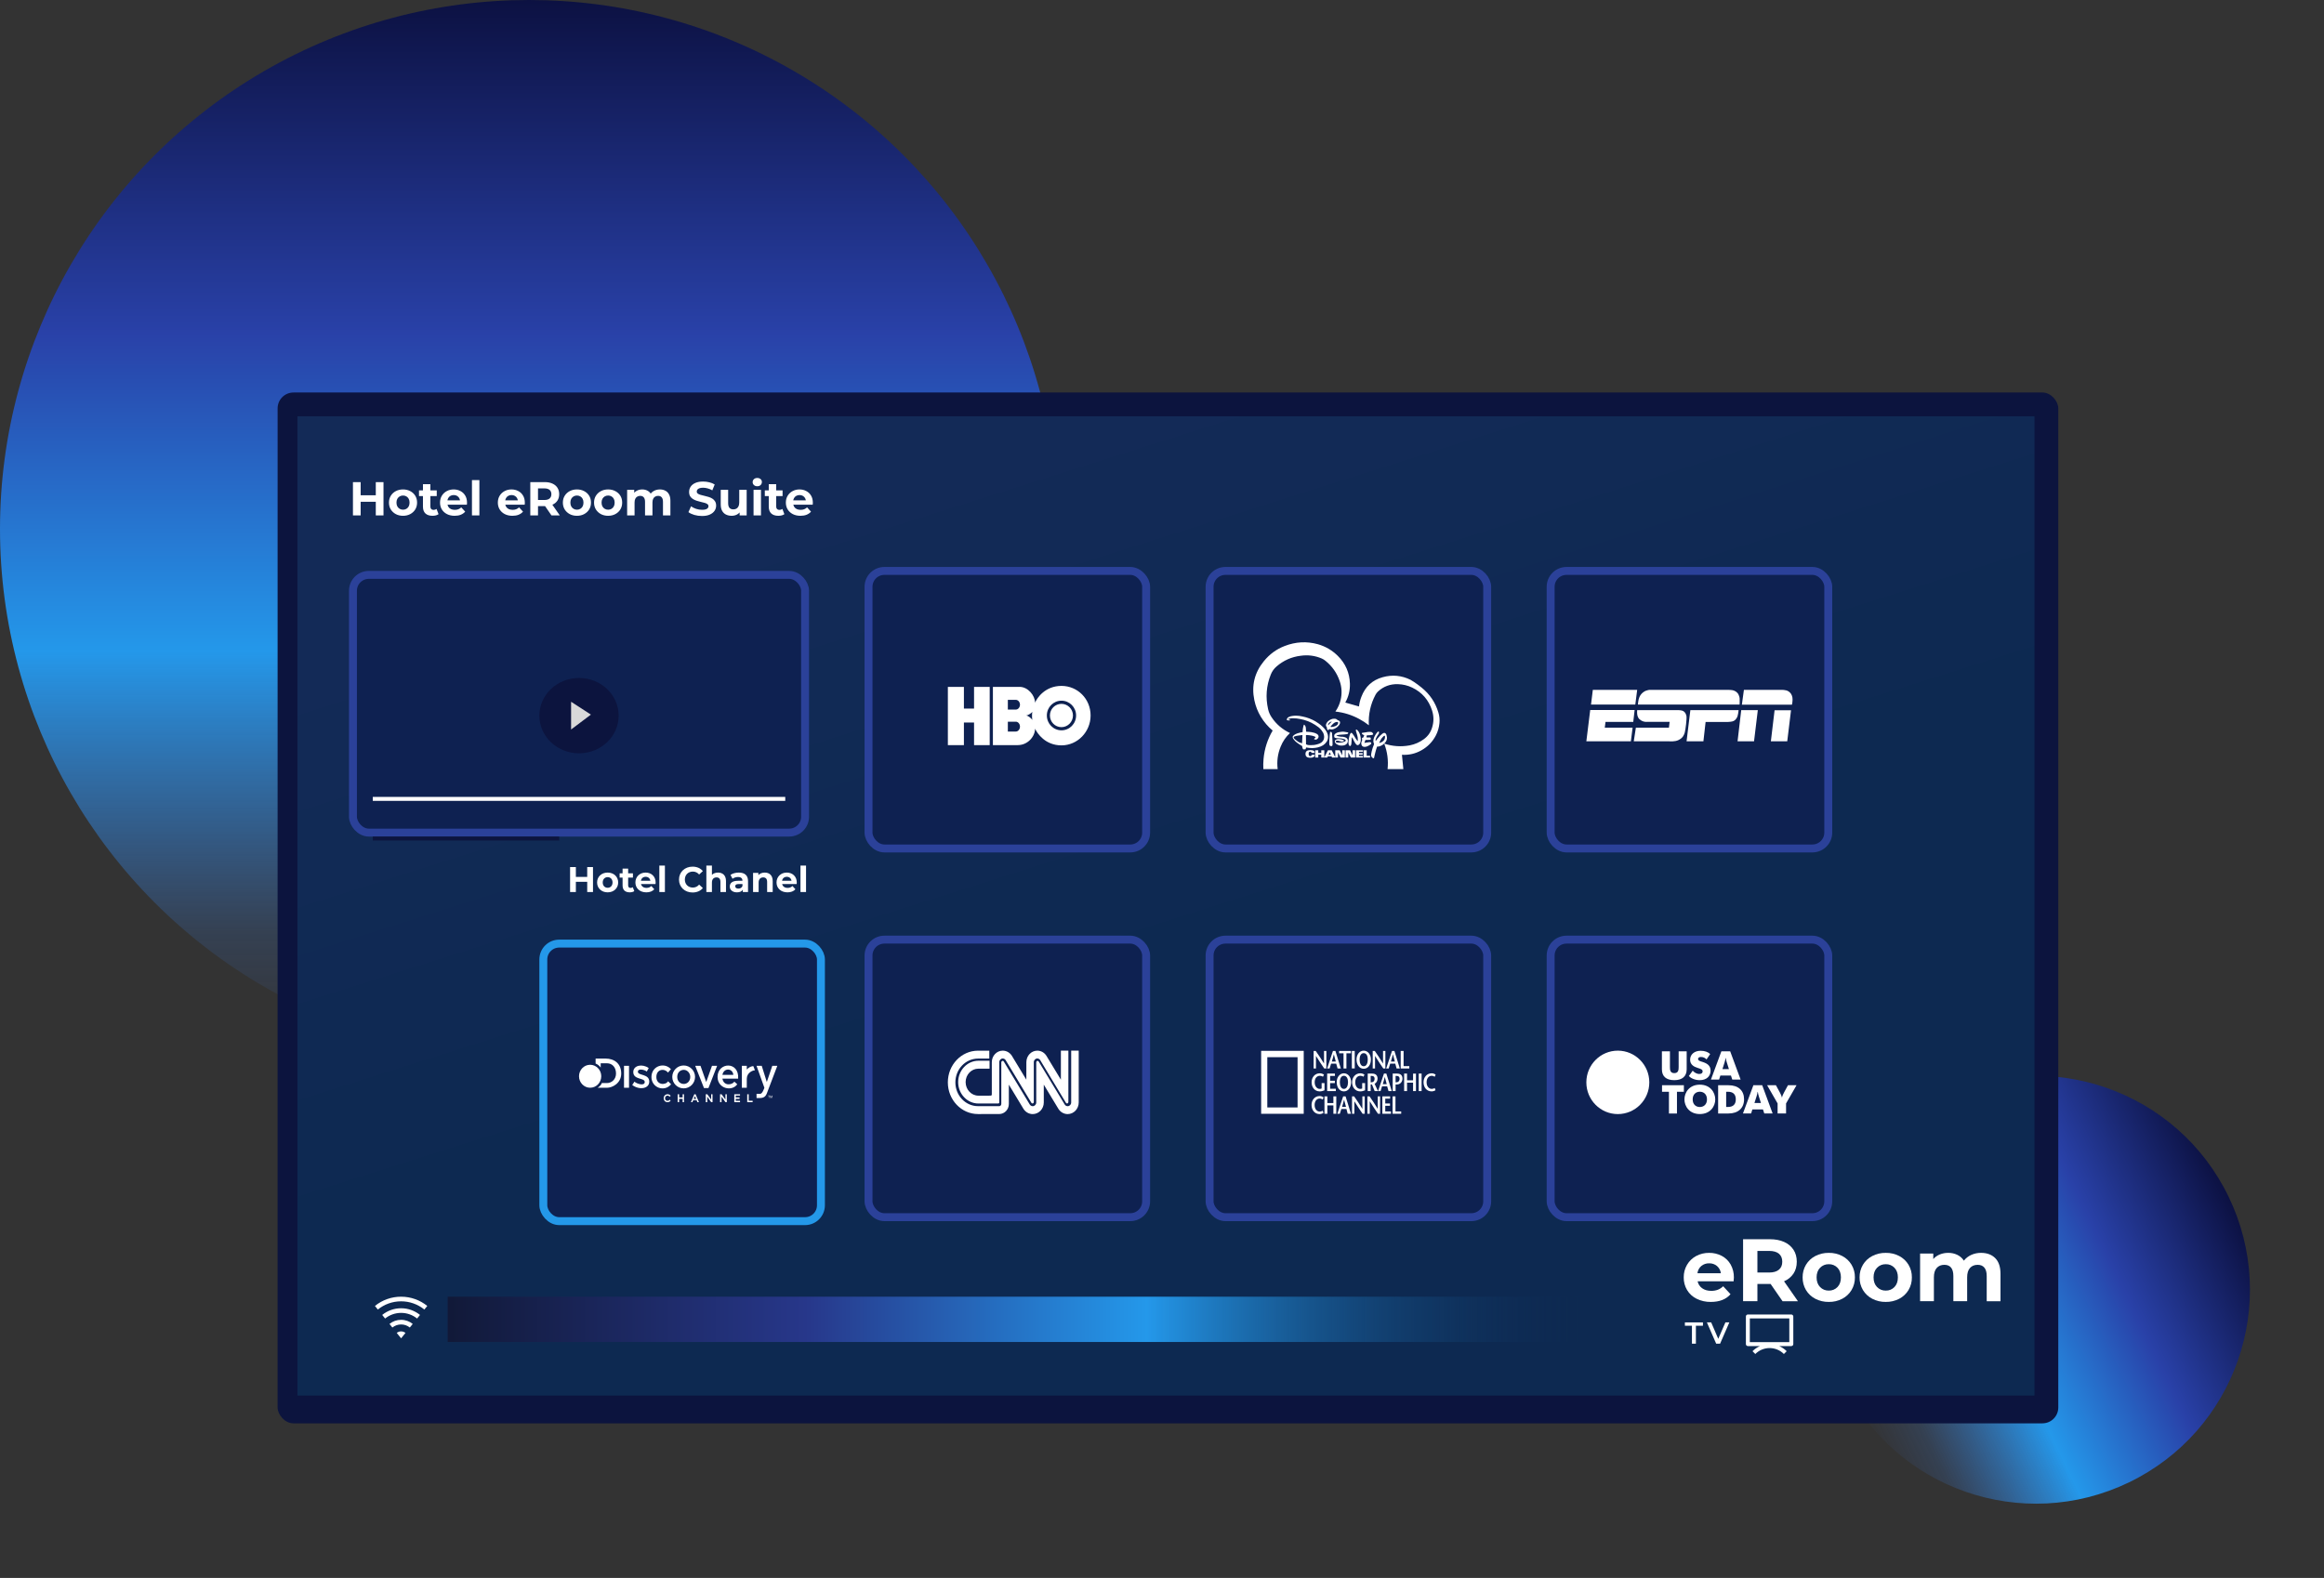 <svg width="586" height="398" viewBox="0 0 586 398" fill="none" xmlns="http://www.w3.org/2000/svg">
<rect x="0" y="0" width="586" height="398" fill="#333333" stroke="none"/>
<ellipse cx="513.366" cy="325.309" rx="53.95" ry="53.95" transform="rotate(64.24 513.366 325.309)" fill="url(#paint0_linear_531_6413)"/>
<circle cx="133.401" cy="133.401" r="133.401" fill="url(#paint1_linear_531_6413)"/>
<rect x="75.111" y="104.987" width="436.987" height="247.474" rx="3" fill="white"/>
<rect x="70" y="99" width="449" height="260" rx="4" fill="#0C143E"/>
<rect x="75" y="105" width="438" height="247" fill="url(#paint2_linear_531_6413)"/>
<rect x="89" y="145" width="114" height="65" rx="4" fill="#0E2151" stroke="#2B4199" stroke-width="2"/>
<rect x="219" y="144" width="70" height="70" rx="4" fill="#0E2151" stroke="#2B4199" stroke-width="2"/>
<rect x="305" y="144" width="70" height="70" rx="4" fill="#0E2151" stroke="#2B4199" stroke-width="2"/>
<rect x="391" y="144" width="70" height="70" rx="4" fill="#0E2151" stroke="#2B4199" stroke-width="2"/>
<rect x="219" y="237" width="70" height="70" rx="4" fill="#0E2151" stroke="#2B4199" stroke-width="2"/>
<rect x="137" y="238" width="70" height="70" rx="4" fill="#0E2151" stroke="#2498E9" stroke-width="2"/>
<rect x="305" y="237" width="70" height="70" rx="4" fill="#0E2151" stroke="#2B4199" stroke-width="2"/>
<rect x="391" y="237" width="70" height="70" rx="4" fill="#0E2151" stroke="#2B4199" stroke-width="2"/>
<g clip-path="url(#clip0_531_6413)">
<path d="M94.541 329.39C96.407 327.878 98.737 327.055 101.139 327.059C103.638 327.059 105.934 327.932 107.736 329.39L107.003 330.298C105.344 328.954 103.273 328.222 101.139 328.225C98.917 328.225 96.877 329.001 95.274 330.298L94.541 329.39ZM96.373 331.659C97.721 330.567 99.404 329.973 101.139 329.975C102.943 329.975 104.601 330.606 105.904 331.659L105.171 332.566C104.03 331.643 102.606 331.14 101.139 331.142C99.611 331.142 98.208 331.676 97.106 332.566L96.373 331.659V331.659ZM98.206 333.929C99.035 333.256 100.071 332.89 101.139 332.892C102.249 332.892 103.269 333.28 104.071 333.928L103.338 334.836C102.716 334.332 101.939 334.057 101.139 334.059C100.306 334.059 99.54 334.35 98.939 334.836L98.206 333.928V333.929ZM100.039 336.198C100.35 335.946 100.738 335.808 101.139 335.809C101.555 335.809 101.938 335.954 102.238 336.197L101.139 337.559L100.039 336.197V336.198Z" fill="white"/>
</g>
<ellipse cx="146" cy="180.5" rx="10" ry="9.5" fill="#0C143E"/>
<path d="M144 184V177L149 180.241L144 184Z" fill="#D9D9D9"/>
<path d="M94.756 121.6H96.7V130H94.756V121.6ZM90.94 130H88.996V121.6H90.94V130ZM94.9 126.556H90.796V124.912H94.9V126.556ZM101.627 130.096C100.939 130.096 100.327 129.952 99.791 129.664C99.263 129.376 98.843 128.984 98.531 128.488C98.227 127.984 98.075 127.412 98.075 126.772C98.075 126.124 98.227 125.552 98.531 125.056C98.843 124.552 99.263 124.16 99.791 123.88C100.327 123.592 100.939 123.448 101.627 123.448C102.307 123.448 102.915 123.592 103.451 123.88C103.987 124.16 104.407 124.548 104.711 125.044C105.015 125.54 105.167 126.116 105.167 126.772C105.167 127.412 105.015 127.984 104.711 128.488C104.407 128.984 103.987 129.376 103.451 129.664C102.915 129.952 102.307 130.096 101.627 130.096ZM101.627 128.56C101.939 128.56 102.219 128.488 102.467 128.344C102.715 128.2 102.911 127.996 103.055 127.732C103.199 127.46 103.271 127.14 103.271 126.772C103.271 126.396 103.199 126.076 103.055 125.812C102.911 125.548 102.715 125.344 102.467 125.2C102.219 125.056 101.939 124.984 101.627 124.984C101.315 124.984 101.035 125.056 100.787 125.2C100.539 125.344 100.339 125.548 100.187 125.812C100.043 126.076 99.971 126.396 99.971 126.772C99.971 127.14 100.043 127.46 100.187 127.732C100.339 127.996 100.539 128.2 100.787 128.344C101.035 128.488 101.315 128.56 101.627 128.56ZM109.059 130.096C108.299 130.096 107.707 129.904 107.283 129.52C106.859 129.128 106.647 128.548 106.647 127.78V122.116H108.519V127.756C108.519 128.028 108.591 128.24 108.735 128.392C108.879 128.536 109.075 128.608 109.323 128.608C109.619 128.608 109.871 128.528 110.079 128.368L110.583 129.688C110.391 129.824 110.159 129.928 109.887 130C109.623 130.064 109.347 130.096 109.059 130.096ZM105.651 125.128V123.688H110.127V125.128H105.651ZM114.638 130.096C113.902 130.096 113.254 129.952 112.694 129.664C112.142 129.376 111.714 128.984 111.41 128.488C111.106 127.984 110.954 127.412 110.954 126.772C110.954 126.124 111.102 125.552 111.398 125.056C111.702 124.552 112.114 124.16 112.634 123.88C113.154 123.592 113.742 123.448 114.398 123.448C115.03 123.448 115.598 123.584 116.102 123.856C116.614 124.12 117.018 124.504 117.314 125.008C117.61 125.504 117.758 126.1 117.758 126.796C117.758 126.868 117.754 126.952 117.746 127.048C117.738 127.136 117.73 127.22 117.722 127.3H112.478V126.208H116.738L116.018 126.532C116.018 126.196 115.95 125.904 115.814 125.656C115.678 125.408 115.49 125.216 115.25 125.08C115.01 124.936 114.73 124.864 114.41 124.864C114.09 124.864 113.806 124.936 113.558 125.08C113.318 125.216 113.13 125.412 112.994 125.668C112.858 125.916 112.79 126.212 112.79 126.556V126.844C112.79 127.196 112.866 127.508 113.018 127.78C113.178 128.044 113.398 128.248 113.678 128.392C113.966 128.528 114.302 128.596 114.686 128.596C115.03 128.596 115.33 128.544 115.586 128.44C115.85 128.336 116.09 128.18 116.306 127.972L117.302 129.052C117.006 129.388 116.634 129.648 116.186 129.832C115.738 130.008 115.222 130.096 114.638 130.096ZM119.005 130V121.096H120.877V130H119.005ZM129.216 130.096C128.48 130.096 127.832 129.952 127.272 129.664C126.72 129.376 126.292 128.984 125.988 128.488C125.684 127.984 125.532 127.412 125.532 126.772C125.532 126.124 125.68 125.552 125.976 125.056C126.28 124.552 126.692 124.16 127.212 123.88C127.732 123.592 128.32 123.448 128.976 123.448C129.608 123.448 130.176 123.584 130.68 123.856C131.192 124.12 131.596 124.504 131.892 125.008C132.188 125.504 132.336 126.1 132.336 126.796C132.336 126.868 132.332 126.952 132.324 127.048C132.316 127.136 132.308 127.22 132.3 127.3H127.056V126.208H131.316L130.596 126.532C130.596 126.196 130.528 125.904 130.392 125.656C130.256 125.408 130.068 125.216 129.828 125.08C129.588 124.936 129.308 124.864 128.988 124.864C128.668 124.864 128.384 124.936 128.136 125.08C127.896 125.216 127.708 125.412 127.572 125.668C127.436 125.916 127.368 126.212 127.368 126.556V126.844C127.368 127.196 127.444 127.508 127.596 127.78C127.756 128.044 127.976 128.248 128.256 128.392C128.544 128.528 128.88 128.596 129.264 128.596C129.608 128.596 129.908 128.544 130.164 128.44C130.428 128.336 130.668 128.18 130.884 127.972L131.88 129.052C131.584 129.388 131.212 129.648 130.764 129.832C130.316 130.008 129.8 130.096 129.216 130.096ZM133.715 130V121.6H137.351C138.103 121.6 138.751 121.724 139.295 121.972C139.839 122.212 140.259 122.56 140.555 123.016C140.851 123.472 140.999 124.016 140.999 124.648C140.999 125.272 140.851 125.812 140.555 126.268C140.259 126.716 139.839 127.06 139.295 127.3C138.751 127.54 138.103 127.66 137.351 127.66H134.795L135.659 126.808V130H133.715ZM139.055 130L136.955 126.952H139.031L141.155 130H139.055ZM135.659 127.024L134.795 126.112H137.243C137.843 126.112 138.291 125.984 138.587 125.728C138.883 125.464 139.031 125.104 139.031 124.648C139.031 124.184 138.883 123.824 138.587 123.568C138.291 123.312 137.843 123.184 137.243 123.184H134.795L135.659 122.26V127.024ZM145.479 130.096C144.791 130.096 144.179 129.952 143.643 129.664C143.115 129.376 142.695 128.984 142.383 128.488C142.079 127.984 141.927 127.412 141.927 126.772C141.927 126.124 142.079 125.552 142.383 125.056C142.695 124.552 143.115 124.16 143.643 123.88C144.179 123.592 144.791 123.448 145.479 123.448C146.159 123.448 146.767 123.592 147.303 123.88C147.839 124.16 148.259 124.548 148.563 125.044C148.867 125.54 149.019 126.116 149.019 126.772C149.019 127.412 148.867 127.984 148.563 128.488C148.259 128.984 147.839 129.376 147.303 129.664C146.767 129.952 146.159 130.096 145.479 130.096ZM145.479 128.56C145.791 128.56 146.071 128.488 146.319 128.344C146.567 128.2 146.763 127.996 146.907 127.732C147.051 127.46 147.123 127.14 147.123 126.772C147.123 126.396 147.051 126.076 146.907 125.812C146.763 125.548 146.567 125.344 146.319 125.2C146.071 125.056 145.791 124.984 145.479 124.984C145.167 124.984 144.887 125.056 144.639 125.2C144.391 125.344 144.191 125.548 144.039 125.812C143.895 126.076 143.823 126.396 143.823 126.772C143.823 127.14 143.895 127.46 144.039 127.732C144.191 127.996 144.391 128.2 144.639 128.344C144.887 128.488 145.167 128.56 145.479 128.56ZM153.342 130.096C152.654 130.096 152.042 129.952 151.506 129.664C150.978 129.376 150.558 128.984 150.246 128.488C149.942 127.984 149.79 127.412 149.79 126.772C149.79 126.124 149.942 125.552 150.246 125.056C150.558 124.552 150.978 124.16 151.506 123.88C152.042 123.592 152.654 123.448 153.342 123.448C154.022 123.448 154.63 123.592 155.166 123.88C155.702 124.16 156.122 124.548 156.426 125.044C156.73 125.54 156.882 126.116 156.882 126.772C156.882 127.412 156.73 127.984 156.426 128.488C156.122 128.984 155.702 129.376 155.166 129.664C154.63 129.952 154.022 130.096 153.342 130.096ZM153.342 128.56C153.654 128.56 153.934 128.488 154.182 128.344C154.43 128.2 154.626 127.996 154.77 127.732C154.914 127.46 154.986 127.14 154.986 126.772C154.986 126.396 154.914 126.076 154.77 125.812C154.626 125.548 154.43 125.344 154.182 125.2C153.934 125.056 153.654 124.984 153.342 124.984C153.03 124.984 152.75 125.056 152.502 125.2C152.254 125.344 152.054 125.548 151.902 125.812C151.758 126.076 151.686 126.396 151.686 126.772C151.686 127.14 151.758 127.46 151.902 127.732C152.054 127.996 152.254 128.2 152.502 128.344C152.75 128.488 153.03 128.56 153.342 128.56ZM166.402 123.448C166.914 123.448 167.366 123.552 167.758 123.76C168.158 123.96 168.47 124.272 168.694 124.696C168.926 125.112 169.042 125.648 169.042 126.304V130H167.17V126.592C167.17 126.072 167.062 125.688 166.846 125.44C166.63 125.192 166.326 125.068 165.934 125.068C165.662 125.068 165.418 125.132 165.202 125.26C164.986 125.38 164.818 125.564 164.698 125.812C164.578 126.06 164.518 126.376 164.518 126.76V130H162.646V126.592C162.646 126.072 162.538 125.688 162.322 125.44C162.114 125.192 161.814 125.068 161.422 125.068C161.15 125.068 160.906 125.132 160.69 125.26C160.474 125.38 160.306 125.564 160.186 125.812C160.066 126.06 160.006 126.376 160.006 126.76V130H158.134V123.544H159.922V125.308L159.586 124.792C159.81 124.352 160.126 124.02 160.534 123.796C160.95 123.564 161.422 123.448 161.95 123.448C162.542 123.448 163.058 123.6 163.498 123.904C163.946 124.2 164.242 124.656 164.386 125.272L163.726 125.092C163.942 124.588 164.286 124.188 164.758 123.892C165.238 123.596 165.786 123.448 166.402 123.448ZM177.01 130.144C176.338 130.144 175.694 130.056 175.078 129.88C174.462 129.696 173.966 129.46 173.59 129.172L174.25 127.708C174.61 127.964 175.034 128.176 175.522 128.344C176.018 128.504 176.518 128.584 177.022 128.584C177.406 128.584 177.714 128.548 177.946 128.476C178.186 128.396 178.362 128.288 178.474 128.152C178.586 128.016 178.642 127.86 178.642 127.684C178.642 127.46 178.554 127.284 178.378 127.156C178.202 127.02 177.97 126.912 177.682 126.832C177.394 126.744 177.074 126.664 176.722 126.592C176.378 126.512 176.03 126.416 175.678 126.304C175.334 126.192 175.018 126.048 174.73 125.872C174.442 125.696 174.206 125.464 174.022 125.176C173.846 124.888 173.758 124.52 173.758 124.072C173.758 123.592 173.886 123.156 174.142 122.764C174.406 122.364 174.798 122.048 175.318 121.816C175.846 121.576 176.506 121.456 177.298 121.456C177.826 121.456 178.346 121.52 178.858 121.648C179.37 121.768 179.822 121.952 180.214 122.2L179.614 123.676C179.222 123.452 178.83 123.288 178.438 123.184C178.046 123.072 177.662 123.016 177.286 123.016C176.91 123.016 176.602 123.06 176.362 123.148C176.122 123.236 175.95 123.352 175.846 123.496C175.742 123.632 175.69 123.792 175.69 123.976C175.69 124.192 175.778 124.368 175.954 124.504C176.13 124.632 176.362 124.736 176.65 124.816C176.938 124.896 177.254 124.976 177.598 125.056C177.95 125.136 178.298 125.228 178.642 125.332C178.994 125.436 179.314 125.576 179.602 125.752C179.89 125.928 180.122 126.16 180.298 126.448C180.482 126.736 180.574 127.1 180.574 127.54C180.574 128.012 180.442 128.444 180.178 128.836C179.914 129.228 179.518 129.544 178.99 129.784C178.47 130.024 177.81 130.144 177.01 130.144ZM184.494 130.096C183.958 130.096 183.478 129.992 183.054 129.784C182.638 129.576 182.314 129.26 182.082 128.836C181.85 128.404 181.734 127.856 181.734 127.192V123.544H183.606V126.916C183.606 127.452 183.718 127.848 183.942 128.104C184.174 128.352 184.498 128.476 184.914 128.476C185.202 128.476 185.458 128.416 185.682 128.296C185.906 128.168 186.082 127.976 186.21 127.72C186.338 127.456 186.402 127.128 186.402 126.736V123.544H188.274V130H186.498V128.224L186.822 128.74C186.606 129.188 186.286 129.528 185.862 129.76C185.446 129.984 184.99 130.096 184.494 130.096ZM190.009 130V123.544H191.881V130H190.009ZM190.945 122.644C190.601 122.644 190.321 122.544 190.105 122.344C189.889 122.144 189.781 121.896 189.781 121.6C189.781 121.304 189.889 121.056 190.105 120.856C190.321 120.656 190.601 120.556 190.945 120.556C191.289 120.556 191.569 120.652 191.785 120.844C192.001 121.028 192.109 121.268 192.109 121.564C192.109 121.876 192.001 122.136 191.785 122.344C191.577 122.544 191.297 122.644 190.945 122.644ZM196.258 130.096C195.498 130.096 194.906 129.904 194.482 129.52C194.058 129.128 193.846 128.548 193.846 127.78V122.116H195.718V127.756C195.718 128.028 195.79 128.24 195.934 128.392C196.078 128.536 196.274 128.608 196.522 128.608C196.818 128.608 197.07 128.528 197.278 128.368L197.782 129.688C197.59 129.824 197.358 129.928 197.086 130C196.822 130.064 196.546 130.096 196.258 130.096ZM192.85 125.128V123.688H197.326V125.128H192.85ZM201.838 130.096C201.102 130.096 200.454 129.952 199.894 129.664C199.342 129.376 198.914 128.984 198.61 128.488C198.306 127.984 198.154 127.412 198.154 126.772C198.154 126.124 198.302 125.552 198.598 125.056C198.902 124.552 199.314 124.16 199.834 123.88C200.354 123.592 200.942 123.448 201.598 123.448C202.23 123.448 202.798 123.584 203.302 123.856C203.814 124.12 204.218 124.504 204.514 125.008C204.81 125.504 204.958 126.1 204.958 126.796C204.958 126.868 204.954 126.952 204.946 127.048C204.938 127.136 204.93 127.22 204.922 127.3H199.678V126.208H203.938L203.218 126.532C203.218 126.196 203.15 125.904 203.014 125.656C202.878 125.408 202.69 125.216 202.45 125.08C202.21 124.936 201.93 124.864 201.61 124.864C201.29 124.864 201.006 124.936 200.758 125.08C200.518 125.216 200.33 125.412 200.194 125.668C200.058 125.916 199.99 126.212 199.99 126.556V126.844C199.99 127.196 200.066 127.508 200.218 127.78C200.378 128.044 200.598 128.248 200.878 128.392C201.166 128.528 201.502 128.596 201.886 128.596C202.23 128.596 202.53 128.544 202.786 128.44C203.05 128.336 203.29 128.18 203.506 127.972L204.502 129.052C204.206 129.388 203.834 129.648 203.386 129.832C202.938 130.008 202.422 130.096 201.838 130.096Z" fill="white"/>
<path d="M148.067 218.7V221.184H145.205V218.7H143.747V225H145.205V222.417H148.067V225H149.525V218.7H148.067ZM153.221 225.072C154.76 225.072 155.876 224.037 155.876 222.579C155.876 221.121 154.76 220.086 153.221 220.086C151.682 220.086 150.557 221.121 150.557 222.579C150.557 224.037 151.682 225.072 153.221 225.072ZM153.221 223.92C152.519 223.92 151.979 223.416 151.979 222.579C151.979 221.742 152.519 221.238 153.221 221.238C153.923 221.238 154.454 221.742 154.454 222.579C154.454 223.416 153.923 223.92 153.221 223.92ZM159.559 223.776C159.406 223.893 159.199 223.956 158.992 223.956C158.614 223.956 158.389 223.731 158.389 223.317V221.346H159.595V220.266H158.389V219.087H156.985V220.266H156.238V221.346H156.985V223.335C156.985 224.487 157.651 225.072 158.794 225.072C159.226 225.072 159.649 224.973 159.937 224.766L159.559 223.776ZM165.319 222.597C165.319 221.04 164.221 220.086 162.799 220.086C161.323 220.086 160.216 221.13 160.216 222.579C160.216 224.019 161.305 225.072 162.979 225.072C163.852 225.072 164.527 224.802 164.977 224.289L164.23 223.479C163.897 223.794 163.528 223.947 163.015 223.947C162.277 223.947 161.764 223.578 161.629 222.975H165.292C165.301 222.858 165.319 222.705 165.319 222.597ZM162.808 221.148C163.438 221.148 163.897 221.544 163.996 222.156H161.611C161.71 221.535 162.169 221.148 162.808 221.148ZM166.253 225H167.657V218.322H166.253V225ZM174.623 225.108C175.721 225.108 176.63 224.712 177.224 223.983L176.288 223.119C175.865 223.614 175.334 223.866 174.704 223.866C173.525 223.866 172.688 223.038 172.688 221.85C172.688 220.662 173.525 219.834 174.704 219.834C175.334 219.834 175.865 220.086 176.288 220.572L177.224 219.708C176.63 218.988 175.721 218.592 174.632 218.592C172.67 218.592 171.212 219.951 171.212 221.85C171.212 223.749 172.67 225.108 174.623 225.108ZM181.053 220.086C180.432 220.086 179.892 220.284 179.514 220.662V218.322H178.11V225H179.514V222.606C179.514 221.715 180 221.301 180.675 221.301C181.296 221.301 181.656 221.661 181.656 222.444V225H183.06V222.228C183.06 220.752 182.196 220.086 181.053 220.086ZM186.286 220.086C185.512 220.086 184.729 220.293 184.198 220.671L184.702 221.652C185.053 221.373 185.584 221.202 186.097 221.202C186.853 221.202 187.213 221.553 187.213 222.156H186.097C184.621 222.156 184.018 222.75 184.018 223.605C184.018 224.442 184.693 225.072 185.827 225.072C186.538 225.072 187.042 224.838 187.303 224.397V225H188.617V222.237C188.617 220.77 187.762 220.086 186.286 220.086ZM186.178 224.127C185.683 224.127 185.386 223.893 185.386 223.542C185.386 223.218 185.593 222.975 186.25 222.975H187.213V223.47C187.051 223.911 186.646 224.127 186.178 224.127ZM192.83 220.086C192.173 220.086 191.606 220.311 191.228 220.725V220.158H189.887V225H191.291V222.606C191.291 221.715 191.777 221.301 192.452 221.301C193.073 221.301 193.433 221.661 193.433 222.444V225H194.837V222.228C194.837 220.752 193.973 220.086 192.83 220.086ZM200.906 222.597C200.906 221.04 199.808 220.086 198.386 220.086C196.91 220.086 195.803 221.13 195.803 222.579C195.803 224.019 196.892 225.072 198.566 225.072C199.439 225.072 200.114 224.802 200.564 224.289L199.817 223.479C199.484 223.794 199.115 223.947 198.602 223.947C197.864 223.947 197.351 223.578 197.216 222.975H200.879C200.888 222.858 200.906 222.705 200.906 222.597ZM198.395 221.148C199.025 221.148 199.484 221.544 199.583 222.156H197.198C197.297 221.535 197.756 221.148 198.395 221.148ZM201.84 225H203.244V218.322H201.84V225Z" fill="white"/>
<rect x="94" y="201" width="104" height="1" fill="white"/>
<rect x="94" y="211" width="47" height="1" fill="#0C143E"/>
<rect x="112.885" y="338.482" width="11.424" height="286.213" transform="rotate(-90 112.885 338.482)" fill="url(#paint3_linear_531_6413)"/>
<g clip-path="url(#clip1_531_6413)">
<path d="M437.134 323.173H428.056C428.2 323.889 428.616 324.522 429.216 324.938C429.825 325.37 430.584 325.586 431.491 325.586C432.057 325.596 432.621 325.501 433.153 325.306C433.657 325.106 434.116 324.806 434.502 324.424L436.353 326.434C435.223 327.73 433.572 328.377 431.401 328.377C430.159 328.402 428.928 328.131 427.81 327.585C426.814 327.097 425.978 326.333 425.401 325.384C424.829 324.419 424.535 323.313 424.554 322.191C424.538 321.073 424.827 319.973 425.39 319.008C425.937 318.073 426.733 317.307 427.688 316.797C428.693 316.261 429.817 315.988 430.956 316.004C432.065 315.989 433.162 316.25 434.145 316.764C435.086 317.259 435.864 318.015 436.387 318.941C436.945 319.947 437.226 321.084 437.201 322.235C437.201 322.28 437.179 322.593 437.134 323.173ZM428.993 319.309C428.447 319.774 428.097 320.428 428.011 321.14H433.922C433.831 320.433 433.482 319.784 432.941 319.32C432.391 318.861 431.693 318.618 430.978 318.639C430.257 318.616 429.552 318.854 428.993 319.309L428.993 319.309Z" fill="white"/>
<path d="M449.469 328.199L446.458 323.843H443.134V328.198H439.521V312.564H446.28C447.663 312.564 448.864 312.795 449.883 313.256C450.841 313.667 451.659 314.35 452.236 315.221C452.786 316.07 453.061 317.075 453.062 318.236C453.062 319.398 452.783 320.4 452.224 321.242C451.639 322.105 450.813 322.777 449.849 323.173L453.351 328.199L449.469 328.199ZM448.555 316.216C447.989 315.747 447.164 315.512 446.079 315.512H443.134V320.962H446.079C447.164 320.962 447.989 320.724 448.555 320.247C449.12 319.771 449.403 319.101 449.402 318.237C449.402 317.359 449.12 316.685 448.555 316.216Z" fill="white"/>
<path d="M457.733 327.585C456.76 327.084 455.946 326.322 455.381 325.384C454.808 324.419 454.515 323.313 454.533 322.191C454.515 321.068 454.808 319.962 455.381 318.997C455.946 318.059 456.761 317.297 457.734 316.797C458.786 316.257 459.954 315.984 461.136 316.004C462.314 315.983 463.479 316.256 464.526 316.797C465.495 317.299 466.306 318.061 466.869 318.997C467.441 319.962 467.735 321.068 467.717 322.191C467.735 323.313 467.441 324.419 466.869 325.384C466.306 326.32 465.495 327.082 464.526 327.585C463.479 328.125 462.314 328.398 461.136 328.377C459.954 328.397 458.785 328.125 457.733 327.585ZM463.332 324.614C463.904 324.011 464.191 323.203 464.191 322.191C464.191 321.178 463.905 320.37 463.332 319.768C463.05 319.47 462.709 319.236 462.33 319.08C461.952 318.924 461.544 318.85 461.135 318.863C460.724 318.851 460.315 318.925 459.935 319.081C459.555 319.237 459.212 319.471 458.927 319.768C458.347 320.371 458.057 321.179 458.057 322.191C458.057 323.204 458.347 324.012 458.927 324.615C459.212 324.912 459.555 325.146 459.935 325.302C460.315 325.458 460.724 325.532 461.135 325.519C461.544 325.532 461.952 325.458 462.33 325.302C462.709 325.146 463.05 324.912 463.332 324.614Z" fill="white"/>
<path d="M472.098 327.585C471.125 327.084 470.31 326.323 469.745 325.384C469.172 324.419 468.879 323.313 468.897 322.191C468.879 321.068 469.172 319.962 469.745 318.997C470.31 318.059 471.125 317.297 472.098 316.797C473.15 316.257 474.318 315.984 475.5 316.004C476.678 315.983 477.843 316.256 478.89 316.797C479.859 317.299 480.67 318.061 481.233 318.997C481.806 319.962 482.099 321.068 482.081 322.191C482.099 323.313 481.806 324.419 481.233 325.384C480.67 326.32 479.859 327.082 478.89 327.585C477.843 328.125 476.678 328.398 475.5 328.377C474.318 328.397 473.15 328.125 472.098 327.585ZM477.697 324.614C478.269 324.011 478.556 323.203 478.556 322.191C478.556 321.178 478.27 320.37 477.697 319.768C477.415 319.47 477.074 319.236 476.695 319.08C476.317 318.924 475.909 318.85 475.5 318.863C475.089 318.851 474.68 318.925 474.3 319.081C473.92 319.237 473.577 319.471 473.292 319.768C472.712 320.371 472.422 321.179 472.422 322.191C472.422 323.204 472.712 324.012 473.292 324.615C473.577 324.912 473.92 325.146 474.3 325.302C474.68 325.458 475.089 325.532 475.5 325.519C475.909 325.532 476.317 325.458 476.695 325.302C477.074 325.146 477.415 324.912 477.697 324.614Z" fill="white"/>
<path d="M503.103 317.333C503.988 318.219 504.43 319.548 504.43 321.319V328.199H500.951V321.856C500.951 320.903 500.754 320.192 500.36 319.723C499.966 319.253 499.404 319.018 498.676 319.019C497.858 319.019 497.211 319.283 496.735 319.812C496.259 320.341 496.021 321.126 496.021 322.168V328.198H492.542V321.855C492.542 319.964 491.783 319.019 490.266 319.019C489.463 319.019 488.824 319.283 488.348 319.811C487.872 320.34 487.634 321.126 487.634 322.168V328.198H484.155V316.181H487.478V317.566C487.928 317.058 488.489 316.66 489.118 316.405C489.794 316.131 490.518 315.994 491.248 316.003C492.042 315.991 492.828 316.163 493.545 316.505C494.22 316.832 494.791 317.338 495.196 317.968C495.69 317.34 496.329 316.842 497.058 316.516C497.833 316.169 498.674 315.994 499.523 316.003C501.025 316.003 502.218 316.447 503.103 317.333Z" fill="white"/>
<path d="M451.674 331.544H440.726C440.595 331.545 440.469 331.597 440.377 331.69C440.284 331.783 440.231 331.909 440.23 332.04V339.017C440.231 339.149 440.284 339.274 440.377 339.367C440.469 339.46 440.595 339.512 440.726 339.514H443.789C443.081 339.818 442.439 340.257 441.897 340.807L442.603 341.514C443.075 341.038 443.637 340.661 444.256 340.403C444.874 340.146 445.537 340.014 446.207 340.014C446.877 340.014 447.54 340.146 448.159 340.403C448.777 340.661 449.339 341.038 449.811 341.514L450.517 340.807C449.973 340.261 449.331 339.822 448.625 339.514H451.689C451.82 339.512 451.945 339.46 452.038 339.367C452.13 339.274 452.183 339.149 452.184 339.017V332.04C452.177 331.908 452.121 331.784 452.026 331.692C451.931 331.6 451.805 331.547 451.674 331.544ZM451.178 338.521H441.221V332.536H451.178V338.521Z" fill="white"/>
<path d="M426.625 334.384H424.848V333.541H429.399V334.384H427.622V338.911H426.625V334.384Z" fill="white"/>
<path d="M436.058 333.541L433.721 338.912H432.74L430.395 333.541H431.476L433.261 337.684L435.062 333.541H436.058Z" fill="white"/>
</g>
<path d="M169.113 276.376L168.871 276.618C168.706 276.435 168.521 276.343 168.315 276.343C168.141 276.343 167.995 276.406 167.876 276.531C167.757 276.656 167.698 276.809 167.698 276.992C167.698 277.12 167.724 277.233 167.777 277.332C167.828 277.429 167.906 277.51 168 277.564C168.096 277.621 168.204 277.649 168.321 277.649C168.422 277.649 168.513 277.629 168.596 277.59C168.68 277.55 168.771 277.479 168.871 277.375L169.105 277.632C168.971 277.771 168.844 277.866 168.725 277.92C168.606 277.973 168.469 278 168.316 278C168.034 278 167.803 277.906 167.623 277.717C167.443 277.529 167.353 277.287 167.353 276.993C167.353 276.802 167.394 276.633 167.476 276.485C167.558 276.336 167.675 276.217 167.828 276.127C167.98 276.037 168.145 275.992 168.321 275.992C168.471 275.992 168.615 276.025 168.754 276.092C168.892 276.158 169.015 276.255 169.113 276.376ZM170.87 276.003H171.246V276.803H172.124V276.003H172.479V277.995H172.124V277.166H171.246V277.995H170.87V276.003ZM175.071 275.995H175.398L176.24 277.992H175.85L175.652 277.501L174.792 277.498L174.589 277.992H174.218L175.071 275.995ZM175.233 276.463L174.917 277.169L175.53 277.166L175.233 276.463ZM177.962 275.998H178.344L179.318 277.321L179.321 275.998H179.665V277.994H179.321L178.335 276.599L178.339 277.994H177.962V275.998ZM181.559 275.998H181.942L182.915 277.321L182.918 275.998H183.262V277.994H182.918L181.933 276.599L181.936 277.994H181.559V275.998ZM185.15 275.995H186.602V276.319H185.527V276.802H186.482V277.166H185.527V277.633H186.602V277.993H185.15V275.995ZM188.415 275.997H188.793V277.631H189.777V277.993H188.415V275.997ZM193.832 276.929V276.392H193.629V276.319H194.119V276.392H193.914V276.929H193.832ZM194.17 276.929V276.319H194.291L194.435 276.751L194.463 276.841C194.47 276.819 194.481 276.786 194.495 276.743L194.641 276.319H194.749V276.929H194.671V276.418L194.495 276.929H194.423L194.248 276.409V276.929H194.17ZM150.184 268.26V267H152.72C154.787 267 156.641 268.163 156.641 270.77C156.641 273.274 154.348 274.364 153.047 274.364H150.69C151.269 273.988 151.604 273.585 151.746 273.175H153.047C154.209 273.175 155.328 272.262 155.328 270.771C155.328 269.188 154.373 268.185 153.047 268.185H151.465V269.272C151.199 268.851 150.588 268.372 150.184 268.26ZM157.345 268.831H158.608V274.364H157.345V268.831ZM163.576 269.391L163.09 270.273C162.571 269.819 160.845 269.391 160.845 270.325C160.845 271.359 163.71 270.775 163.71 272.816C163.71 274.617 161.222 275.012 159.418 273.663L159.982 272.816C160.493 273.343 162.571 274.026 162.571 272.894C162.571 271.795 159.682 272.411 159.682 270.403C159.682 268.673 161.98 268.254 163.576 269.391ZM168.427 270.537C167.581 269.402 165.503 269.603 165.503 271.653C165.503 273.65 167.757 273.819 168.469 272.723C168.628 272.887 169.054 273.316 169.215 273.482C167.543 275.531 164.263 274.364 164.263 271.653C164.263 268.831 167.543 267.826 169.181 269.681L168.427 270.537ZM172.388 268.74C170.802 268.74 169.516 270.033 169.516 271.628C169.516 273.222 170.802 274.515 172.388 274.515C173.974 274.515 175.26 273.222 175.26 271.628C175.26 270.033 173.974 268.74 172.388 268.74ZM172.428 273.397C171.477 273.397 170.767 272.669 170.767 271.62C170.767 270.498 171.532 269.843 172.428 269.843C173.323 269.843 174.049 270.68 174.049 271.62C174.049 272.669 173.323 273.397 172.428 273.397ZM175.304 268.831H176.636L178.075 272.914L179.526 268.831H180.821L178.634 274.442H177.515L175.304 268.831ZM180.934 271.62C180.934 274.606 184.572 275.384 185.9 273.482L185.169 272.82C184.61 273.663 182.511 274.013 182.159 272.066H186.124C186.432 267.584 180.934 267.869 180.934 271.62ZM182.159 271.108C182.452 269.326 184.719 269.322 184.918 271.108H182.159ZM187.052 268.831H188.305V269.772C188.305 269.772 188.899 268.995 189.945 268.894L190.361 269.95C189.823 269.95 188.304 270.537 188.304 272.107V274.364H187.052V268.831ZM190.764 268.831H192.075L193.352 272.907L194.731 268.831H196C196 268.831 193.794 274.656 193.378 275.735C193.051 276.586 192.587 276.949 191.534 276.949H190.764V275.894H191.694C192.255 275.894 192.741 274.364 192.741 274.364L190.764 268.831Z" fill="white"/>
<path d="M151.609 271.458C151.609 273.057 150.353 274.353 148.804 274.353C147.256 274.353 146 273.057 146 271.458C146 269.859 147.256 268.563 148.804 268.563C150.353 268.563 151.609 269.859 151.609 271.458Z" fill="white"/>
<path d="M401.632 174.006H412.818L412.344 177.712H401.177L401.632 174.006V174.006ZM400.975 179.075H412.175L411.83 182.089H404.83L404.648 183.531H411.661L411.226 186.974H400L400.975 179.075V179.075ZM413 177.712C413 177.712 413.078 176.448 413.39 175.79C413.683 175.171 414.073 174.723 414.729 174.348C415.119 174.138 415.815 174.006 415.815 174.006H435.965C435.965 174.006 436.81 174.019 437.174 174.17C437.564 174.335 438.129 174.579 438.428 175.316C438.721 176.02 438.662 176.251 438.662 176.955C438.662 177.646 438.643 177.712 438.643 177.712H413ZM412.818 179.107H423.127C423.127 179.107 424.044 179.107 424.466 179.364C424.908 179.66 425.11 180.022 425.24 180.595C425.363 181.168 425.019 184.058 424.817 184.762C424.596 185.453 424.336 186.105 423.27 186.645C422.315 187.138 420.865 186.974 420.865 186.974H411.96L412.487 183.531H420.826L420.995 182.07H415.243C415.243 182.07 414.307 182.201 413.429 181.431C412.896 180.97 412.838 180.266 412.805 179.957C412.766 179.779 412.818 179.107 412.818 179.107V179.107ZM426.228 179.107H438.389C438.389 179.107 438.279 180.529 437.947 181.036C437.616 181.563 437.323 181.846 436.771 181.971C436.205 182.102 435.36 182.102 435.36 182.102H430.069L429.517 186.974H425.272L426.228 179.107ZM439.215 177.745H451.851C451.851 177.745 452.091 176.626 451.961 175.921C451.831 175.217 451.519 174.743 451.006 174.401C450.33 173.92 449.095 174.006 449.114 174.006H439.728L439.215 177.745V177.745ZM439.052 179.107H443.238L442.283 186.974H438.129L439.052 179.107V179.107ZM447.463 179.14H451.61L450.655 186.974H446.527L447.463 179.14V179.14Z" fill="white"/>
<path d="M319.551 266.647V279.325H327.185V266.647H319.551ZM328.736 265.05V280.925H318V265.05H328.736Z" fill="white"/>
<path d="M334.445 269.491H333.902C333.204 268.476 332.522 267.464 331.823 266.326V269.491H331.234V265.077H331.761C332.459 266.085 333.158 267.088 333.84 268.223H333.856V265.077H334.445M336.106 265.077L334.632 269.491H335.268L335.64 268.285H336.928L337.269 269.491H338.091L336.726 265.077H336.106ZM335.826 267.744C335.997 267.161 336.168 266.627 336.323 265.946H336.338C336.509 266.627 336.664 267.161 336.819 267.744M338.774 269.491V265.669H337.657V265.077H340.636V265.669H339.503V269.491M341.596 265.075V269.489H340.869V265.075H341.596ZM343.863 269.566C344.98 269.566 345.678 268.538 345.678 267.221C345.678 265.983 344.903 265 343.863 265C342.823 265 342.048 265.983 342.048 267.221C342.048 268.538 342.746 269.566 343.863 269.566ZM343.863 268.935C343.103 268.935 342.823 268.064 342.823 267.221C342.823 266.407 343.134 265.631 343.863 265.631C344.592 265.631 344.887 266.407 344.887 267.221C344.887 268.064 344.623 268.935 343.863 268.935ZM349.324 269.491H348.797C348.099 268.476 347.4 267.464 346.718 266.326V269.491H346.128V265.077H346.656C347.354 266.085 348.037 267.088 348.719 268.223H348.735V265.077H349.324M351 265.077L349.526 269.491H350.162L350.534 268.285H351.822L352.148 269.491H352.97L351.605 265.077H351ZM350.721 267.744C350.891 267.161 351.062 266.627 351.217 265.946H351.233C351.403 266.627 351.543 267.161 351.714 267.744M353.188 265.077H353.917V268.898H355.36V269.491H353.188M333.98 273.183V275.004C333.592 275.163 333.189 275.275 332.77 275.275C331.513 275.275 330.722 274.266 330.722 272.966C330.722 271.764 331.513 270.711 332.801 270.711C333.189 270.711 333.592 270.861 333.84 271.05L333.592 271.574C333.406 271.447 333.096 271.34 332.816 271.34C332.025 271.34 331.498 271.977 331.498 272.979C331.498 274.026 332.118 274.646 332.739 274.646C332.94 274.646 333.096 274.62 333.251 274.539V273.183M336.602 271.378H335.392V272.59H336.586V273.183H335.392V274.607H336.835V275.2H334.647V270.786H336.602M338.867 275.275C339.984 275.275 340.682 274.247 340.682 272.93C340.682 271.694 339.922 270.711 338.867 270.711C337.828 270.711 337.052 271.694 337.052 272.93C337.052 274.247 337.75 275.275 338.867 275.275ZM338.867 274.646C338.107 274.646 337.843 273.775 337.843 272.93C337.843 272.116 338.138 271.34 338.867 271.34C339.596 271.34 339.907 272.116 339.907 272.93C339.907 273.775 339.627 274.646 338.867 274.646ZM344.204 273.183V275.004C343.816 275.163 343.398 275.275 342.994 275.275C341.737 275.275 340.931 274.266 340.931 272.966C340.931 271.764 341.737 270.711 343.01 270.711C343.413 270.711 343.801 270.861 344.049 271.05L343.816 271.574C343.615 271.447 343.32 271.34 343.025 271.34C342.249 271.34 341.722 271.977 341.722 272.979C341.722 274.026 342.327 274.646 342.963 274.646C343.149 274.646 343.32 274.62 343.475 274.539V273.183M347.462 275.2L346.609 273.371C347.075 273.112 347.354 272.59 347.354 272.06C347.354 271.202 346.842 270.786 346.02 270.786H344.871V275.2H345.616V273.535H345.942L346.625 275.2H347.462ZM345.616 271.378H345.942C346.376 271.378 346.609 271.636 346.609 272.091C346.609 272.683 346.268 272.949 345.911 272.966C345.849 272.974 345.678 272.979 345.616 272.987M348.967 270.786L347.478 275.2H348.114L348.486 273.996H349.774L350.116 275.2H350.938L349.573 270.786H348.967ZM348.673 273.453C348.843 272.874 349.014 272.337 349.169 271.657H349.185C349.355 272.337 349.51 272.874 349.666 273.453M351.9 275.2H351.171V270.786H352.303C353.125 270.786 353.637 271.202 353.637 272.06C353.637 272.803 353.11 273.535 352.226 273.535H351.884V272.987C351.931 272.979 352.132 272.974 352.21 272.966C352.551 272.949 352.908 272.683 352.908 272.091C352.908 271.636 352.66 271.378 352.226 271.378H351.9M357.035 275.2H356.306V273.075H354.786V275.2H354.056V270.786H354.786V272.483H356.306V270.799H357.035M358.459 270.786V275.2H357.732V270.786H358.459ZM361.767 271.586C361.581 271.473 361.286 271.34 361.007 271.34C360.262 271.34 359.719 271.977 359.719 272.979C359.719 274.026 360.324 274.646 361.023 274.646C361.317 274.646 361.581 274.55 361.767 274.425L361.969 274.972C361.752 275.131 361.348 275.275 361.007 275.275C359.735 275.275 358.944 274.266 358.944 272.966C358.944 271.764 359.735 270.711 361.007 270.711C361.395 270.711 361.752 270.874 362 271.05" fill="white"/>
<path d="M333.516 277.323C333.345 277.209 333.05 277.076 332.771 277.076C332.026 277.076 331.483 277.712 331.483 278.712C331.483 279.756 332.073 280.372 332.787 280.372C333.066 280.372 333.33 280.278 333.516 280.151L333.717 280.699C333.5 280.856 333.112 281 332.755 281C331.499 281 330.707 279.995 330.707 278.699C330.707 277.497 331.483 276.447 332.771 276.447C333.143 276.447 333.5 276.61 333.748 276.786M336.945 280.925H336.215V278.807H334.695V280.925H333.966V276.522H334.695V278.214H336.215V276.535H336.945M338.682 276.522L337.208 280.925H337.844L338.217 279.724H339.504L339.83 280.925H340.653L339.287 276.522L338.682 276.522ZM338.403 279.183C338.574 278.605 338.744 278.07 338.899 277.391H338.915C339.086 278.07 339.225 278.605 339.396 279.183M344.112 280.925H343.585C342.887 279.913 342.189 278.906 341.506 277.768V280.925H340.916V276.522H341.444C342.142 277.529 342.825 278.53 343.507 279.662H343.523V276.522H344.112M347.991 280.925H347.464C346.765 279.913 346.083 278.906 345.385 277.768V280.925H344.795V276.522H345.323C346.021 277.529 346.703 278.53 347.386 279.662H347.402V276.522H347.991M350.52 277.114H349.294V278.322H350.489V278.912H349.294V280.334H350.737V280.925H348.565V276.522H350.52M351.141 276.522H351.87V280.334H353.313V280.925H351.141" fill="white"/>
<path fill-rule="evenodd" clip-rule="evenodd" d="M267.653 183.404C269.221 183.404 270.55 182.095 270.55 180.459C270.55 178.823 269.221 177.53 267.653 177.53C266.036 177.53 264.741 178.823 264.741 180.459C264.741 182.095 266.036 183.404 267.653 183.404M263.964 180.459C263.964 178.397 265.615 176.729 267.653 176.729C269.692 176.729 271.341 178.397 271.341 180.459C271.341 182.535 269.692 184.206 267.653 184.206C265.615 184.206 263.964 182.535 263.964 180.459M258.79 180.459C259.258 180.425 260.019 179.886 260.31 179.559C260.196 179.951 260.196 181.194 260.31 181.588C259.986 181.114 259.258 180.54 258.79 180.459ZM256.137 176.517C256.719 176.517 257.188 177.089 257.188 177.744C257.188 178.397 256.719 178.972 256.137 178.972H254.129V176.517L256.137 176.517ZM256.137 182.028C256.719 182.028 257.188 182.602 257.188 183.256C257.188 183.944 256.719 184.515 256.137 184.515H254.129V182.028H256.137ZM267.653 188C271.697 188 274.996 184.598 274.996 180.459C274.996 176.254 271.697 173 267.653 173C263.561 173 261.49 176.009 260.99 177.236C260.99 175.42 259.193 173.245 257.107 173.245H250.362V187.935H256.637C259.193 187.935 260.99 185.726 260.99 183.796C261.556 184.99 263.561 188 267.653 188M249.555 187.935H245.608V182.241H243.051V187.935H239.006V173.245H243.051V178.724H245.608V173.245H249.555V187.935Z" fill="white"/>
<path fill-rule="evenodd" clip-rule="evenodd" d="M347.69 184.57C347.678 184.533 347.63 184.509 347.557 184.485C347.496 184.497 347.399 184.57 347.265 184.729C347.119 184.875 346.985 185.07 346.851 185.29C346.693 185.522 346.572 185.778 346.462 186.058C346.353 186.339 346.292 186.62 346.292 186.888C346.292 187.01 346.304 187.144 346.341 187.279C346.377 187.413 346.414 187.535 346.475 187.669C346.335 187.996 346.214 188.33 346.11 188.67C346.022 188.943 345.945 189.22 345.879 189.499C345.818 189.743 345.782 189.951 345.757 190.109C345.733 190.268 345.721 190.365 345.721 190.415C345.721 190.646 345.782 190.841 345.915 191C346.049 191.159 346.22 191.244 346.438 191.269L346.462 191.183C346.524 190.903 346.584 190.659 346.633 190.439C346.681 190.207 346.742 190 346.791 189.78C346.852 189.573 346.901 189.341 346.973 189.109C347.035 188.89 347.12 188.621 347.229 188.316C347.265 188.304 347.314 188.304 347.35 188.304H347.46C347.63 188.304 347.849 188.255 348.116 188.145C348.387 188.03 348.641 187.878 348.87 187.694C349.1 187.5 349.301 187.274 349.466 187.022C349.637 186.754 349.722 186.474 349.722 186.168C349.722 186.058 349.722 185.924 349.685 185.79C349.673 185.64 349.64 185.492 349.588 185.351C349.544 185.22 349.474 185.099 349.381 184.997C349.337 184.951 349.284 184.915 349.226 184.89C349.167 184.864 349.104 184.851 349.041 184.851C348.895 184.851 348.737 184.924 348.555 185.07C348.372 185.204 348.178 185.375 347.983 185.57C347.788 185.778 347.594 185.985 347.424 186.217C347.259 186.404 347.105 186.599 346.961 186.803C346.925 186.827 346.913 186.839 346.901 186.839C346.881 186.822 346.864 186.801 346.851 186.778V186.705C346.851 186.51 346.901 186.315 347.01 186.119C347.095 185.924 347.18 185.753 347.265 185.631C347.423 185.388 347.545 185.204 347.617 185.107C347.679 184.997 347.715 184.9 347.715 184.79C347.715 184.68 347.703 184.619 347.69 184.57ZM348.93 185.643C349.003 185.595 349.052 185.57 349.101 185.57C349.174 185.57 349.222 185.607 349.222 185.68C349.235 185.741 349.235 185.814 349.235 185.875C349.235 186.29 349.077 186.644 348.785 186.9C348.469 187.181 348.116 187.34 347.751 187.388C347.775 187.339 347.812 187.266 347.873 187.157C347.909 187.047 347.97 186.937 348.043 186.815C348.116 186.693 348.177 186.583 348.226 186.474C348.286 186.364 348.335 186.29 348.359 186.254C348.408 186.205 348.456 186.132 348.53 186.058C348.59 185.986 348.639 185.9 348.724 185.839C348.797 185.766 348.858 185.704 348.93 185.643ZM344.894 184.619C344.723 184.655 344.553 184.68 344.42 184.704C344.274 184.728 344.14 184.741 344.006 184.765C343.885 184.79 343.763 184.802 343.654 184.814C343.581 184.814 343.508 184.826 343.459 184.851C343.411 184.875 343.386 184.912 343.386 184.972C343.386 185.033 343.411 185.07 343.447 185.119C343.496 185.168 343.532 185.204 343.593 185.253C343.666 185.29 343.727 185.314 343.788 185.351C343.861 185.375 343.934 185.412 343.994 185.46L343.739 186.034C343.678 186.034 343.642 186.034 343.593 186.058C343.557 186.083 343.52 186.095 343.484 186.12C343.447 186.156 343.435 186.193 343.423 186.217C343.423 186.242 343.411 186.278 343.411 186.327C343.411 186.388 343.423 186.424 343.435 186.461C343.46 186.486 343.484 186.534 343.496 186.595C343.435 186.754 343.387 186.913 343.326 187.071C343.265 187.23 343.24 187.364 343.24 187.498C343.24 187.718 343.313 187.925 343.435 188.108C343.569 188.279 343.788 188.377 344.08 188.377C344.252 188.376 344.424 188.352 344.59 188.303C344.748 188.255 344.894 188.182 345.04 188.108C345.186 188.035 345.308 187.95 345.417 187.876C345.526 187.791 345.636 187.73 345.709 187.669C345.745 187.632 345.77 187.584 345.77 187.498C345.77 187.425 345.745 187.364 345.685 187.291C345.625 187.218 345.551 187.181 345.49 187.181C345.441 187.181 345.381 187.193 345.332 187.206H345.162C344.822 187.242 344.554 187.279 344.359 187.315C344.165 187.364 344.055 187.377 344.031 187.389C344.084 187.27 344.129 187.148 344.165 187.022C344.213 186.901 344.25 186.779 344.274 186.669C344.286 186.644 344.311 186.632 344.347 186.632C344.614 186.632 344.845 186.632 345.064 186.62C345.271 186.62 345.441 186.608 345.538 186.595C345.575 186.595 345.611 186.559 345.624 186.498C345.636 186.437 345.636 186.4 345.648 186.351C345.636 186.29 345.636 186.229 345.636 186.181C345.624 186.119 345.611 186.071 345.575 186.034L345.441 186.01H344.651C344.614 186.01 344.602 186.01 344.59 185.985C344.578 185.948 344.566 185.924 344.566 185.9C344.566 185.778 344.59 185.68 344.614 185.595C344.638 185.534 344.663 185.485 344.687 185.46C344.723 185.46 344.772 185.448 344.845 185.46H345.198C345.259 185.448 345.332 185.448 345.404 185.436C345.477 185.436 345.575 185.424 345.684 185.412C345.745 185.412 345.794 185.399 345.867 185.387C345.928 185.375 345.988 185.35 346.049 185.338C346.1 185.319 346.149 185.294 346.195 185.265C346.244 185.241 346.256 185.216 346.256 185.192C346.256 185.095 346.207 185.009 346.135 184.899C346.05 184.802 345.976 184.728 345.928 184.68C345.844 184.641 345.753 184.62 345.66 184.619C345.588 184.606 345.526 184.594 345.49 184.594C345.271 184.594 345.076 184.606 344.894 184.619ZM337.902 182.239C337.902 182.142 337.89 182.056 337.853 181.983C337.792 181.91 337.744 181.849 337.671 181.812C337.61 181.763 337.549 181.715 337.489 181.69C337.428 181.666 337.379 181.666 337.331 181.666C337.319 181.666 337.294 181.666 337.294 181.678H337.282C337.246 181.556 337.148 181.459 336.978 181.385C336.808 181.3 336.614 181.263 336.382 181.275C336.139 181.275 335.884 181.324 335.641 181.434C335.403 181.53 335.182 181.662 334.984 181.824C334.796 181.966 334.638 182.144 334.522 182.349C334.4 182.532 334.34 182.715 334.34 182.886C334.34 183.02 334.364 183.13 334.425 183.227C334.473 183.325 334.534 183.423 334.607 183.533C334.607 183.557 334.607 183.581 334.595 183.618C334.595 183.654 334.583 183.679 334.583 183.716C334.595 183.825 334.631 183.935 334.68 184.008C334.741 184.106 334.789 184.155 334.85 184.155C334.923 184.155 334.984 184.118 335.033 184.069C335.069 184.021 335.118 183.96 335.166 183.886C335.251 183.923 335.361 183.947 335.495 183.959C335.604 183.972 335.714 183.984 335.823 183.984C336.005 183.984 336.212 183.935 336.443 183.825C336.686 183.716 336.917 183.581 337.136 183.423C337.34 183.253 337.524 183.061 337.683 182.849C337.829 182.654 337.902 182.447 337.902 182.239ZM335.567 182.252C335.47 182.325 335.397 182.41 335.324 182.483C335.251 182.569 335.178 182.642 335.117 182.715C335.032 182.776 334.984 182.837 334.947 182.886C334.935 182.91 334.923 182.91 334.898 182.91C334.886 182.91 334.874 182.91 334.85 182.886C334.874 182.69 334.959 182.495 335.117 182.325C335.287 182.154 335.494 182.044 335.762 181.983C335.774 181.995 335.774 182.02 335.774 182.044C335.701 182.105 335.64 182.178 335.567 182.252ZM336.686 182.19C336.832 182.129 336.978 182.093 337.136 182.093C337.27 182.093 337.355 182.117 337.379 182.166C337.391 182.215 337.404 182.276 337.404 182.361C337.404 182.52 337.343 182.654 337.233 182.776C337.124 182.91 336.978 183.008 336.796 183.106C336.638 183.179 336.467 183.24 336.273 183.289C336.102 183.338 335.944 183.35 335.81 183.362H335.579C335.555 183.35 335.543 183.35 335.531 183.325C335.506 183.301 335.494 183.288 335.494 183.264C335.591 183.13 335.713 182.983 335.847 182.849C335.968 182.703 336.114 182.569 336.248 182.459C336.382 182.349 336.528 182.252 336.686 182.19ZM339.848 184.728C339.646 184.688 339.443 184.651 339.24 184.619C338.996 184.568 338.747 184.544 338.498 184.545C338.486 184.545 338.425 184.558 338.316 184.57C338.206 184.57 338.072 184.594 337.914 184.619C337.756 184.643 337.586 184.668 337.416 184.704C337.245 184.765 337.075 184.814 336.929 184.9C336.787 184.974 336.66 185.073 336.552 185.192C336.455 185.314 336.419 185.461 336.419 185.62C336.419 185.729 336.419 185.827 336.443 185.9C336.467 185.986 336.528 186.034 336.638 186.083C336.723 186.12 336.856 186.168 337.051 186.193C337.221 186.205 337.464 186.218 337.768 186.23C337.878 186.23 338.036 186.23 338.206 186.254C338.388 186.291 338.559 186.315 338.729 186.364C338.887 186.401 339.033 186.449 339.154 186.523C339.264 186.596 339.325 186.669 339.337 186.766C339.325 186.864 339.252 186.95 339.106 187.023C338.934 187.089 338.759 187.151 338.583 187.206C338.388 187.243 338.194 187.267 338.011 187.291C337.841 187.316 337.732 187.316 337.671 187.316H337.379C337.282 187.316 337.185 187.304 337.112 187.291C337.027 187.279 336.966 187.254 336.905 187.23C336.856 187.169 336.832 187.12 336.832 187.059C336.832 186.937 336.856 186.864 336.929 186.84C337.004 186.815 337.082 186.802 337.16 186.803C337.27 186.803 337.367 186.815 337.464 186.84C337.562 186.864 337.659 186.901 337.768 186.925C337.853 186.949 337.951 186.986 338.048 187.01C338.133 187.035 338.206 187.047 338.291 187.047C338.425 187.047 338.547 187.022 338.656 186.974C338.765 186.925 338.838 186.889 338.887 186.84C338.899 186.815 338.911 186.803 338.911 186.779C338.911 186.754 338.899 186.742 338.887 186.729C338.68 186.62 338.449 186.546 338.206 186.486C337.986 186.44 337.762 186.415 337.537 186.413C337.428 186.413 337.319 186.425 337.209 186.437C337.099 186.461 336.99 186.498 336.905 186.547C336.807 186.587 336.723 186.655 336.662 186.742C336.601 186.815 336.564 186.925 336.577 187.059C336.577 187.169 336.613 187.279 336.71 187.389C336.795 187.523 336.929 187.633 337.087 187.731C337.256 187.824 337.431 187.905 337.61 187.975C337.817 188.036 338.036 188.06 338.267 188.06C338.352 188.06 338.486 188.048 338.656 188.035C338.838 188.021 339.016 187.971 339.179 187.889C339.361 187.804 339.519 187.694 339.641 187.535C339.787 187.364 339.86 187.145 339.86 186.864C339.86 186.608 339.799 186.413 339.69 186.291C339.556 186.144 339.41 186.034 339.228 185.986C339.057 185.912 338.875 185.876 338.656 185.839C338.449 185.827 338.255 185.815 338.072 185.815C337.866 185.79 337.683 185.753 337.538 185.729C337.379 185.705 337.197 185.644 336.99 185.57H336.978C336.978 185.546 336.978 185.534 336.99 185.51C337.051 185.485 337.136 185.46 337.209 185.436C337.294 185.412 337.428 185.375 337.598 185.351C337.683 185.339 337.805 185.327 337.963 185.314C338.121 185.302 338.292 185.29 338.474 185.278C338.657 185.265 338.815 185.253 338.997 185.241C339.155 185.229 339.289 185.217 339.398 185.192C339.435 185.192 339.483 185.18 339.556 185.168C339.641 185.155 339.69 185.143 339.727 185.131C339.787 185.119 339.836 185.094 339.885 185.046C339.921 185.009 339.957 184.96 339.97 184.899C339.972 184.857 339.963 184.815 339.945 184.777C339.92 184.753 339.896 184.728 339.848 184.728ZM340.747 184.838C340.662 184.838 340.589 184.875 340.529 184.972C340.467 185.07 340.407 185.204 340.346 185.351C340.285 185.51 340.249 185.68 340.2 185.875C340.164 186.058 340.115 186.241 340.091 186.437C340.066 186.62 340.042 186.778 340.03 186.949C340.018 187.108 340.018 187.23 340.018 187.315C340.018 187.388 340.018 187.474 340.03 187.559C340.03 187.657 340.054 187.742 340.091 187.84C340.115 187.925 340.164 187.998 340.212 188.059C340.273 188.12 340.334 188.157 340.419 188.157C340.48 188.157 340.528 188.145 340.565 188.108C340.614 188.059 340.638 188.023 340.65 187.961C340.673 187.911 340.69 187.858 340.699 187.803C340.723 187.742 340.735 187.693 340.747 187.669C340.747 187.583 340.771 187.449 340.771 187.29C340.784 187.132 340.796 186.973 340.808 186.802C340.808 186.644 340.821 186.485 340.833 186.351C340.833 186.217 340.845 186.131 340.857 186.107C340.857 186.022 340.881 185.985 340.918 185.985C340.942 185.985 340.967 186.034 341.028 186.119C341.076 186.229 341.137 186.351 341.21 186.497L341.441 186.961C341.526 187.132 341.623 187.291 341.721 187.449C341.818 187.583 341.903 187.693 342.013 187.803C342.122 187.888 342.219 187.949 342.317 187.949C342.438 187.949 342.56 187.901 342.669 187.803C342.766 187.73 342.851 187.62 342.924 187.473C342.997 187.339 343.046 187.18 343.083 187.022C343.119 186.863 343.131 186.692 343.131 186.534C343.119 186.168 343.083 185.826 342.998 185.509C342.9 185.204 342.803 184.935 342.681 184.704C342.547 184.496 342.426 184.313 342.292 184.191C342.17 184.069 342.073 184.008 341.988 184.008C341.939 184.008 341.915 184.045 341.903 184.093C341.891 184.142 341.879 184.191 341.879 184.24V184.289L341.915 184.399C341.976 184.655 342.049 184.874 342.098 185.045C342.159 185.216 342.207 185.387 342.244 185.545C342.292 185.704 342.317 185.875 342.353 186.033C342.377 186.204 342.377 186.412 342.377 186.655V186.863C342.377 186.912 342.329 186.9 342.244 186.85C342.091 186.655 341.948 186.452 341.818 186.241C341.672 186.009 341.526 185.789 341.404 185.569C341.271 185.374 341.149 185.191 341.028 185.045C340.918 184.899 340.82 184.838 340.747 184.838ZM341.051 189.243V190.463H341.027L340.419 189.243H339.288V191.073H339.969V189.768L340.614 191.073H341.708V189.243H341.051ZM343.678 189.621V189.243H341.914V191.073H343.678V190.683H342.669V190.353H343.605V189.963H342.669V189.621H343.678ZM338.449 189.243V190.463H338.425L337.817 189.243H336.686V191L335.798 189.243H334.838L333.926 191.024V189.243H333.16V189.914H332.406V189.243H331.628V191.073H332.406V190.353H333.16V191.073H334.68L334.813 190.768H335.75L335.883 191.073H337.367V189.767L338.011 191.073H339.106V189.243H338.449ZM334.984 190.378L335.288 189.731L335.579 190.378H334.984ZM343.836 189.243V191.073H345.466V190.634H344.614V189.243H343.836ZM335.446 184.594C335.409 184.594 335.397 184.619 335.385 184.667C335.312 185.204 335.251 185.607 335.251 185.9C335.227 186.205 335.202 186.388 335.202 186.461C335.202 186.595 335.202 186.705 335.19 186.791V187.022C335.178 187.083 335.178 187.169 335.178 187.254V187.559C335.178 187.584 335.178 187.632 335.19 187.693C335.202 187.755 335.215 187.803 335.227 187.876C335.251 187.938 335.276 187.986 335.3 188.035C335.324 188.096 335.348 188.12 335.385 188.133C335.421 188.145 335.47 188.157 335.531 188.169C335.592 188.182 335.64 188.194 335.677 188.194C335.81 188.194 335.908 188.145 335.944 188.072C335.993 187.987 336.005 187.901 336.005 187.828C336.005 187.389 336.005 186.962 335.968 186.522L335.895 185.229C335.895 185.009 335.859 184.851 335.81 184.753C335.762 184.655 335.64 184.594 335.446 184.594ZM329.974 190.146C329.974 189.78 330.108 189.597 330.375 189.597C330.57 189.597 330.679 189.707 330.704 189.914H331.482C331.47 189.78 331.47 189.682 331.445 189.609C331.421 189.548 331.397 189.487 331.336 189.426C331.166 189.267 330.85 189.194 330.4 189.194C329.585 189.194 329.184 189.512 329.184 190.146C329.184 190.463 329.269 190.707 329.451 190.866C329.646 191.037 329.962 191.122 330.399 191.122C330.837 191.122 331.153 191.025 331.348 190.841C331.445 190.744 331.506 190.585 331.518 190.378H330.728C330.728 190.609 330.606 190.719 330.375 190.719C330.108 190.719 329.974 190.524 329.974 190.146Z" fill="white"/>
<path fill-rule="evenodd" clip-rule="evenodd" d="M352.505 172.563C353.758 172.6 354.949 172.881 356.092 173.43C358.597 174.637 360.263 176.578 361.114 179.25C361.552 180.665 361.552 182.081 361.114 183.483C360.749 184.704 360.056 185.68 359.047 186.424C357.977 187.205 356.785 187.742 355.46 187.998C353.283 188.401 351.155 188.254 349.028 187.559C349.83 189.633 350.11 191.781 349.879 193.989H353.855L353.502 190.378C355.241 190.475 356.859 190.109 358.354 189.279C359.983 188.376 361.223 187.107 362.074 185.46C362.561 184.509 362.853 183.483 362.962 182.398C363.047 181.495 362.962 180.592 362.695 179.725C361.941 177.188 360.53 175.089 358.463 173.43C357.831 172.905 357.174 172.429 356.518 171.99C356.238 171.819 355.959 171.636 355.667 171.465C353.417 170.355 351.07 170.135 348.651 170.806C346.036 171.526 344.237 173.185 343.264 175.772C342.963 176.549 342.763 177.361 342.668 178.188L339.214 177.2C340.041 175.724 340.43 174.125 340.382 172.429C340.297 169.696 339.275 167.366 337.33 165.426C335.895 164.01 334.229 163.034 332.296 162.485C329.487 161.716 326.702 161.863 323.93 162.937C321.838 163.742 320.1 165.023 318.677 166.78C316.318 169.671 315.528 172.942 316.281 176.59C316.598 178.103 317.145 179.506 317.935 180.812C318.728 182.119 319.731 183.285 320.902 184.265C319.601 186.473 318.835 188.865 318.604 191.427C318.531 192.281 318.507 193.135 318.555 193.989H322.167C321.924 192.013 322.179 190.134 322.921 188.316C323.439 187.012 324.241 185.84 325.268 184.887C323.358 183.984 321.814 182.667 320.659 180.946C320.222 180.312 319.93 179.629 319.759 178.896C319.078 175.895 319.297 172.966 320.428 170.148C320.744 169.343 321.231 168.66 321.899 168.086C323.638 166.585 325.657 165.682 327.943 165.402C329.803 165.133 331.579 165.365 333.269 166.085C333.615 166.238 333.939 166.439 334.229 166.683C335.907 168.037 337.099 169.733 337.804 171.783C338.339 173.333 338.424 174.919 338.047 176.517C337.804 177.579 337.354 178.555 336.722 179.47C338.85 179.702 340.856 180.324 342.741 181.349C343.595 181.802 344.405 182.333 345.161 182.935C345.002 180.202 345.562 177.64 346.838 175.236C346.995 174.936 347.201 174.664 347.446 174.431C348.857 173.125 350.547 172.502 352.505 172.563Z" fill="white"/>
<path fill-rule="evenodd" clip-rule="evenodd" d="M330.592 184.655C330.373 184.618 330.167 184.606 329.972 184.594C329.777 184.57 329.619 184.57 329.498 184.57H329.352C329.34 184.447 329.328 184.325 329.316 184.216C329.316 184.106 329.303 184.008 329.291 183.898C329.291 183.776 329.267 183.667 329.267 183.557C329.255 183.458 329.235 183.36 329.206 183.264C329.169 183.179 329.124 183.097 329.072 183.02C329.012 182.922 328.926 182.849 328.829 182.764C328.768 182.825 328.708 182.935 328.671 183.069C328.632 183.222 328.599 183.377 328.574 183.533C328.55 183.691 328.525 183.85 328.501 183.972C328.489 184.094 328.477 184.179 328.477 184.216L328.452 184.655C328.221 184.692 328.027 184.728 327.832 184.777C327.577 184.838 327.358 184.899 327.164 184.96C326.835 185.07 326.531 185.217 326.288 185.4C326.069 185.571 325.948 185.729 325.948 185.9C325.948 186.046 326.008 186.205 326.118 186.364C326.219 186.523 326.337 186.67 326.471 186.803C326.604 186.962 326.835 187.169 327.139 187.389C327.455 187.633 327.857 187.889 328.331 188.17C328.355 188.341 328.392 188.487 328.428 188.645C328.465 188.78 328.525 188.889 328.598 188.999L328.854 189.024C328.915 189.012 328.975 189.012 329.024 188.999C329.097 188.999 329.158 188.987 329.206 188.975C329.243 188.853 329.267 188.755 329.291 188.694C329.316 188.645 329.328 188.584 329.352 188.535C329.583 188.572 329.839 188.609 330.106 188.645C330.374 188.67 330.641 188.682 330.885 188.694C331.36 188.682 331.833 188.621 332.295 188.511C332.753 188.404 333.192 188.227 333.596 187.986C333.96 187.758 334.271 187.454 334.508 187.096C334.751 186.754 334.873 186.327 334.873 185.839C334.873 185.485 334.788 185.131 334.617 184.79V184.777C334.459 184.436 334.241 184.106 333.985 183.801C333.706 183.484 333.402 183.179 333.073 182.911C332.742 182.639 332.392 182.391 332.027 182.166C331.702 181.946 331.36 181.75 331.006 181.58C330.666 181.422 330.374 181.288 330.106 181.19C329.596 180.995 329.048 180.848 328.477 180.726C327.917 180.592 327.382 180.519 326.92 180.519H326.495C326.313 180.519 326.142 180.543 325.96 180.568C325.79 180.592 325.595 180.617 325.425 180.666C325.243 180.714 325.085 180.775 324.963 180.848C324.817 180.921 324.708 181.019 324.61 181.129C324.513 181.251 324.477 181.385 324.477 181.544C324.477 181.617 324.525 181.666 324.635 181.678C324.744 181.703 324.866 181.715 324.987 181.715H325.145C325.182 181.703 325.218 181.69 325.23 181.69C325.267 181.666 325.267 181.642 325.279 181.605C325.278 181.588 325.274 181.571 325.265 181.556C325.257 181.541 325.245 181.529 325.23 181.52H325.157C325.096 181.508 325.06 181.495 325.011 181.495C324.963 181.471 324.926 181.446 324.878 181.434C324.841 181.434 324.817 181.41 324.817 181.385C324.817 181.336 324.902 181.3 325.072 181.276C325.206 181.227 325.352 181.203 325.498 181.19C325.643 181.176 325.789 181.168 325.936 181.166C326.629 181.166 327.273 181.227 327.881 181.361C328.516 181.477 329.139 181.652 329.741 181.886C330.055 182.006 330.364 182.14 330.665 182.289C330.982 182.447 331.286 182.63 331.602 182.825C331.906 183.011 332.198 183.214 332.477 183.435C332.757 183.655 332.988 183.899 333.195 184.155C333.352 184.349 333.49 184.558 333.608 184.777C333.632 184.839 333.669 184.9 333.705 184.973C333.815 185.254 333.876 185.559 333.888 185.876C333.876 186.181 333.815 186.449 333.705 186.669C333.577 186.893 333.408 187.092 333.207 187.255C333.005 187.408 332.779 187.528 332.538 187.608C332.271 187.694 332.027 187.779 331.76 187.828C331.504 187.889 331.237 187.926 330.981 187.926C330.726 187.938 330.507 187.95 330.313 187.95C330.179 187.95 330.021 187.938 329.839 187.913C329.652 187.888 329.473 187.822 329.316 187.718L329.291 185.436C329.34 185.424 329.376 185.412 329.401 185.399C329.45 185.399 329.498 185.387 329.571 185.387C329.778 185.387 330.009 185.412 330.24 185.46C330.471 185.485 330.69 185.521 330.897 185.57C331.091 185.631 331.274 185.68 331.432 185.741C331.578 185.814 331.699 185.875 331.748 185.948C331.724 186.009 331.651 186.082 331.553 186.168C331.468 186.241 331.383 186.314 331.298 186.412C331.359 186.449 331.432 186.485 331.529 186.509C331.614 186.534 331.699 186.558 331.76 186.558C331.857 186.558 331.943 186.534 332.027 186.473C332.112 186.424 332.186 186.363 332.271 186.29C332.331 186.204 332.38 186.131 332.429 186.034C332.465 185.96 332.49 185.887 332.49 185.814C332.49 185.643 332.441 185.484 332.332 185.35C332.222 185.216 332.064 185.106 331.87 185.021C331.699 184.923 331.493 184.862 331.274 184.801C331.249 184.789 331.213 184.789 331.176 184.777C330.986 184.719 330.79 184.678 330.592 184.655ZM328.294 185.411H328.416L328.319 187.474C328.07 187.409 327.826 187.327 327.589 187.23C327.358 187.108 327.151 186.973 326.993 186.839C326.92 186.778 326.835 186.717 326.75 186.644C326.652 186.571 326.567 186.51 326.494 186.437C326.416 186.369 326.346 186.291 326.288 186.205C326.227 186.119 326.203 186.058 326.203 185.985C326.203 185.888 326.276 185.814 326.397 185.753C326.543 185.704 326.714 185.644 326.92 185.595C327.115 185.558 327.346 185.522 327.589 185.497C327.832 185.473 328.075 185.448 328.294 185.411Z" fill="white"/>
<path d="M249.451 265.007C249.451 265 246.611 265.007 246.611 265.007C242.408 265.007 239 268.586 239 273C239 277.414 242.408 280.992 246.611 280.992L251.951 280.987C253.292 280.987 254.38 279.854 254.38 278.446L254.382 273.571L258.073 279.683C258.572 280.477 259.429 281 260.402 281C261.943 281 263.192 279.688 263.192 278.071L263.191 273.571L266.881 279.683C267.38 280.477 268.237 281 269.21 281C270.751 281 272 279.688 272 278.071L271.999 265H270.1V278.071C270.1 278.587 269.702 279.005 269.21 279.005C268.903 279.005 268.633 278.842 268.473 278.593L261.904 267.728C261.863 267.666 261.805 267.619 261.737 267.594C261.669 267.57 261.595 267.568 261.526 267.591C261.458 267.613 261.398 267.658 261.355 267.719C261.313 267.78 261.29 267.853 261.29 267.929L261.292 278.071C261.292 278.587 260.893 279.005 260.402 279.005C260.095 279.005 259.824 278.842 259.664 278.593L253.095 267.728C253.055 267.666 252.996 267.619 252.928 267.594C252.86 267.57 252.787 267.568 252.718 267.591C252.649 267.613 252.589 267.658 252.547 267.719C252.504 267.78 252.481 267.853 252.481 267.929L252.48 278.446C252.48 278.753 252.243 279.001 251.951 279.001L246.611 278.997C243.457 278.997 240.9 276.312 240.9 273C240.9 269.687 243.457 267.002 246.611 267.002L249.451 267V265.007Z" fill="white"/>
<path d="M249.818 276.349C249.889 276.349 249.957 276.319 250.008 276.266C250.058 276.213 250.086 276.142 250.086 276.067L250.087 267.907C250.087 266.302 251.322 265 252.846 265C253.812 265 254.662 265.523 255.155 266.315L258.792 272.327L258.799 267.907C258.799 266.302 260.034 265 261.557 265C262.523 265 263.373 265.523 263.866 266.315L267.504 272.327V265.001H269.395L269.391 277.972C269.391 278.045 269.369 278.117 269.328 278.177C269.288 278.236 269.23 278.281 269.164 278.304C269.097 278.328 269.026 278.328 268.959 278.306C268.892 278.285 268.834 278.241 268.792 278.182L262.287 267.388C262.129 267.142 261.861 266.98 261.557 266.98C261.071 266.98 260.677 267.395 260.677 267.907L260.68 277.972C260.68 278.045 260.657 278.117 260.617 278.177C260.576 278.236 260.518 278.281 260.452 278.304C260.385 278.328 260.314 278.328 260.247 278.306C260.181 278.284 260.122 278.241 260.08 278.182L253.575 267.388C253.417 267.142 253.149 266.98 252.846 266.98C252.36 266.98 251.966 267.395 251.966 267.907L251.97 278.051C251.97 278.126 251.941 278.198 251.891 278.251C251.841 278.304 251.773 278.333 251.702 278.333L246.707 278.332C243.889 278.332 241.605 275.908 241.605 272.939C241.605 269.971 243.889 267.546 246.707 267.546C246.707 267.546 249.516 267.535 249.516 267.546V269.546L246.707 269.544C244.927 269.544 243.484 271.064 243.484 272.939C243.484 274.815 244.927 276.353 246.707 276.353L249.818 276.349Z" fill="white"/>
<path d="M415.875 273C415.875 277.419 412.321 281 407.937 281C403.554 281 400 277.418 400 273C400 268.582 403.554 265 407.937 265C412.321 265 415.875 268.582 415.875 273Z" fill="white"/>
<path d="M428.816 265.031C427.264 265.031 426.167 265.934 426.167 267.285C426.167 268.513 427.074 269.051 428.101 269.366C428.866 269.6 429.321 269.742 429.321 270.24C429.321 270.656 429.007 270.88 428.483 270.88C427.788 270.88 427.185 270.483 426.82 270.047L425.843 271.407C426.278 271.885 427.285 272.444 428.584 272.444C430.348 272.444 431.324 271.418 431.324 270.047C431.324 268.737 430.437 268.209 429.29 267.843C428.705 267.66 428.171 267.539 428.171 267.092C428.171 266.808 428.394 266.594 428.917 266.594C429.521 266.594 430.015 266.879 430.306 267.214L431.224 265.853C430.711 265.365 429.893 265.031 428.816 265.031ZM434.045 265.173L431.416 272.301H433.471L433.793 271.276H436.463L436.796 272.301H438.902L436.272 265.173L434.045 265.173ZM419.051 265.173V269.712C419.051 271.469 420.11 272.444 422.174 272.444C424.181 272.444 425.299 271.469 425.299 269.712V265.173H423.274V269.123C423.274 269.905 423.192 270.667 422.174 270.667C421.158 270.667 421.077 269.905 421.077 269.123V265.173L419.051 265.173ZM435.104 266.868H435.163C435.204 267.173 435.295 267.6 435.406 267.935L435.95 269.651H434.317L434.861 267.935C434.972 267.6 435.063 267.173 435.104 266.868ZM428.614 273.58C425.984 273.58 424.734 275.54 424.734 277.296C424.734 279.043 425.984 280.992 428.614 280.992C431.254 280.992 432.505 279.043 432.505 277.296C432.505 275.54 431.254 273.58 428.614 273.58ZM419.083 273.722V275.377H420.825V280.851H422.85V275.377H424.592V273.722L419.083 273.722ZM442.117 273.722L439.487 280.85H441.542L441.864 279.824H444.535L444.868 280.85H446.973L444.343 273.722H442.117ZM445.584 273.722L448.224 278.311V280.85H450.359V278.311L453 273.722H450.844L449.886 275.479C449.685 275.854 449.402 276.423 449.342 276.798H449.302C449.242 276.423 448.959 275.854 448.757 275.479L447.8 273.722L445.584 273.722ZM433.23 273.722V280.851H435.839C438.297 280.851 439.769 279.47 439.769 277.287C439.769 275.062 438.338 273.722 435.839 273.722H433.23ZM428.605 275.357C429.593 275.357 430.417 276.017 430.417 277.296C430.417 278.565 429.593 279.216 428.605 279.216C427.637 279.216 426.811 278.565 426.811 277.296C426.811 276.017 427.637 275.357 428.605 275.357ZM435.256 275.367H435.689C436.988 275.367 437.683 275.997 437.683 277.287C437.683 278.576 436.988 279.205 435.689 279.205H435.256V275.367ZM443.175 275.417H443.236C443.276 275.722 443.367 276.149 443.478 276.485L444.022 278.201H442.39L442.934 276.485C443.043 276.149 443.134 275.722 443.175 275.417Z" fill="white"/>
<defs>
<linearGradient id="paint0_linear_531_6413" x1="513.366" y1="271.359" x2="513.366" y2="379.259" gradientUnits="userSpaceOnUse">
<stop stop-color="#0C1142"/>
<stop offset="0.315" stop-color="#2941A8"/>
<stop offset="0.616" stop-color="#2498EA"/>
<stop offset="0.881" stop-color="#3B7FE0" stop-opacity="0.18"/>
<stop offset="1" stop-color="#4574DD" stop-opacity="0"/>
</linearGradient>
<linearGradient id="paint1_linear_531_6413" x1="133.401" y1="0" x2="133.401" y2="266.803" gradientUnits="userSpaceOnUse">
<stop stop-color="#0C1142"/>
<stop offset="0.315" stop-color="#2941A8"/>
<stop offset="0.616" stop-color="#2498EA"/>
<stop offset="0.881" stop-color="#3B7FE0" stop-opacity="0.18"/>
<stop offset="1" stop-color="#4574DD" stop-opacity="0"/>
</linearGradient>
<linearGradient id="paint2_linear_531_6413" x1="145.845" y1="145.842" x2="187.826" y2="278.178" gradientUnits="userSpaceOnUse">
<stop stop-color="#132A57"/>
<stop offset="1" stop-color="#0D2951"/>
</linearGradient>
<linearGradient id="paint3_linear_531_6413" x1="118.597" y1="338.482" x2="118.597" y2="624.695" gradientUnits="userSpaceOnUse">
<stop stop-color="#111938"/>
<stop offset="0.315" stop-color="#27378A"/>
<stop offset="0.616" stop-color="#2498EA"/>
<stop offset="1" stop-color="#0D2951" stop-opacity="0"/>
</linearGradient>
<clipPath id="clip0_531_6413">
<rect width="14" height="14" fill="white" transform="translate(94.139 325.309)"/>
</clipPath>
<clipPath id="clip1_531_6413">
<rect width="85" height="40" fill="white" transform="translate(422 307)"/>
</clipPath>
</defs>
</svg>
